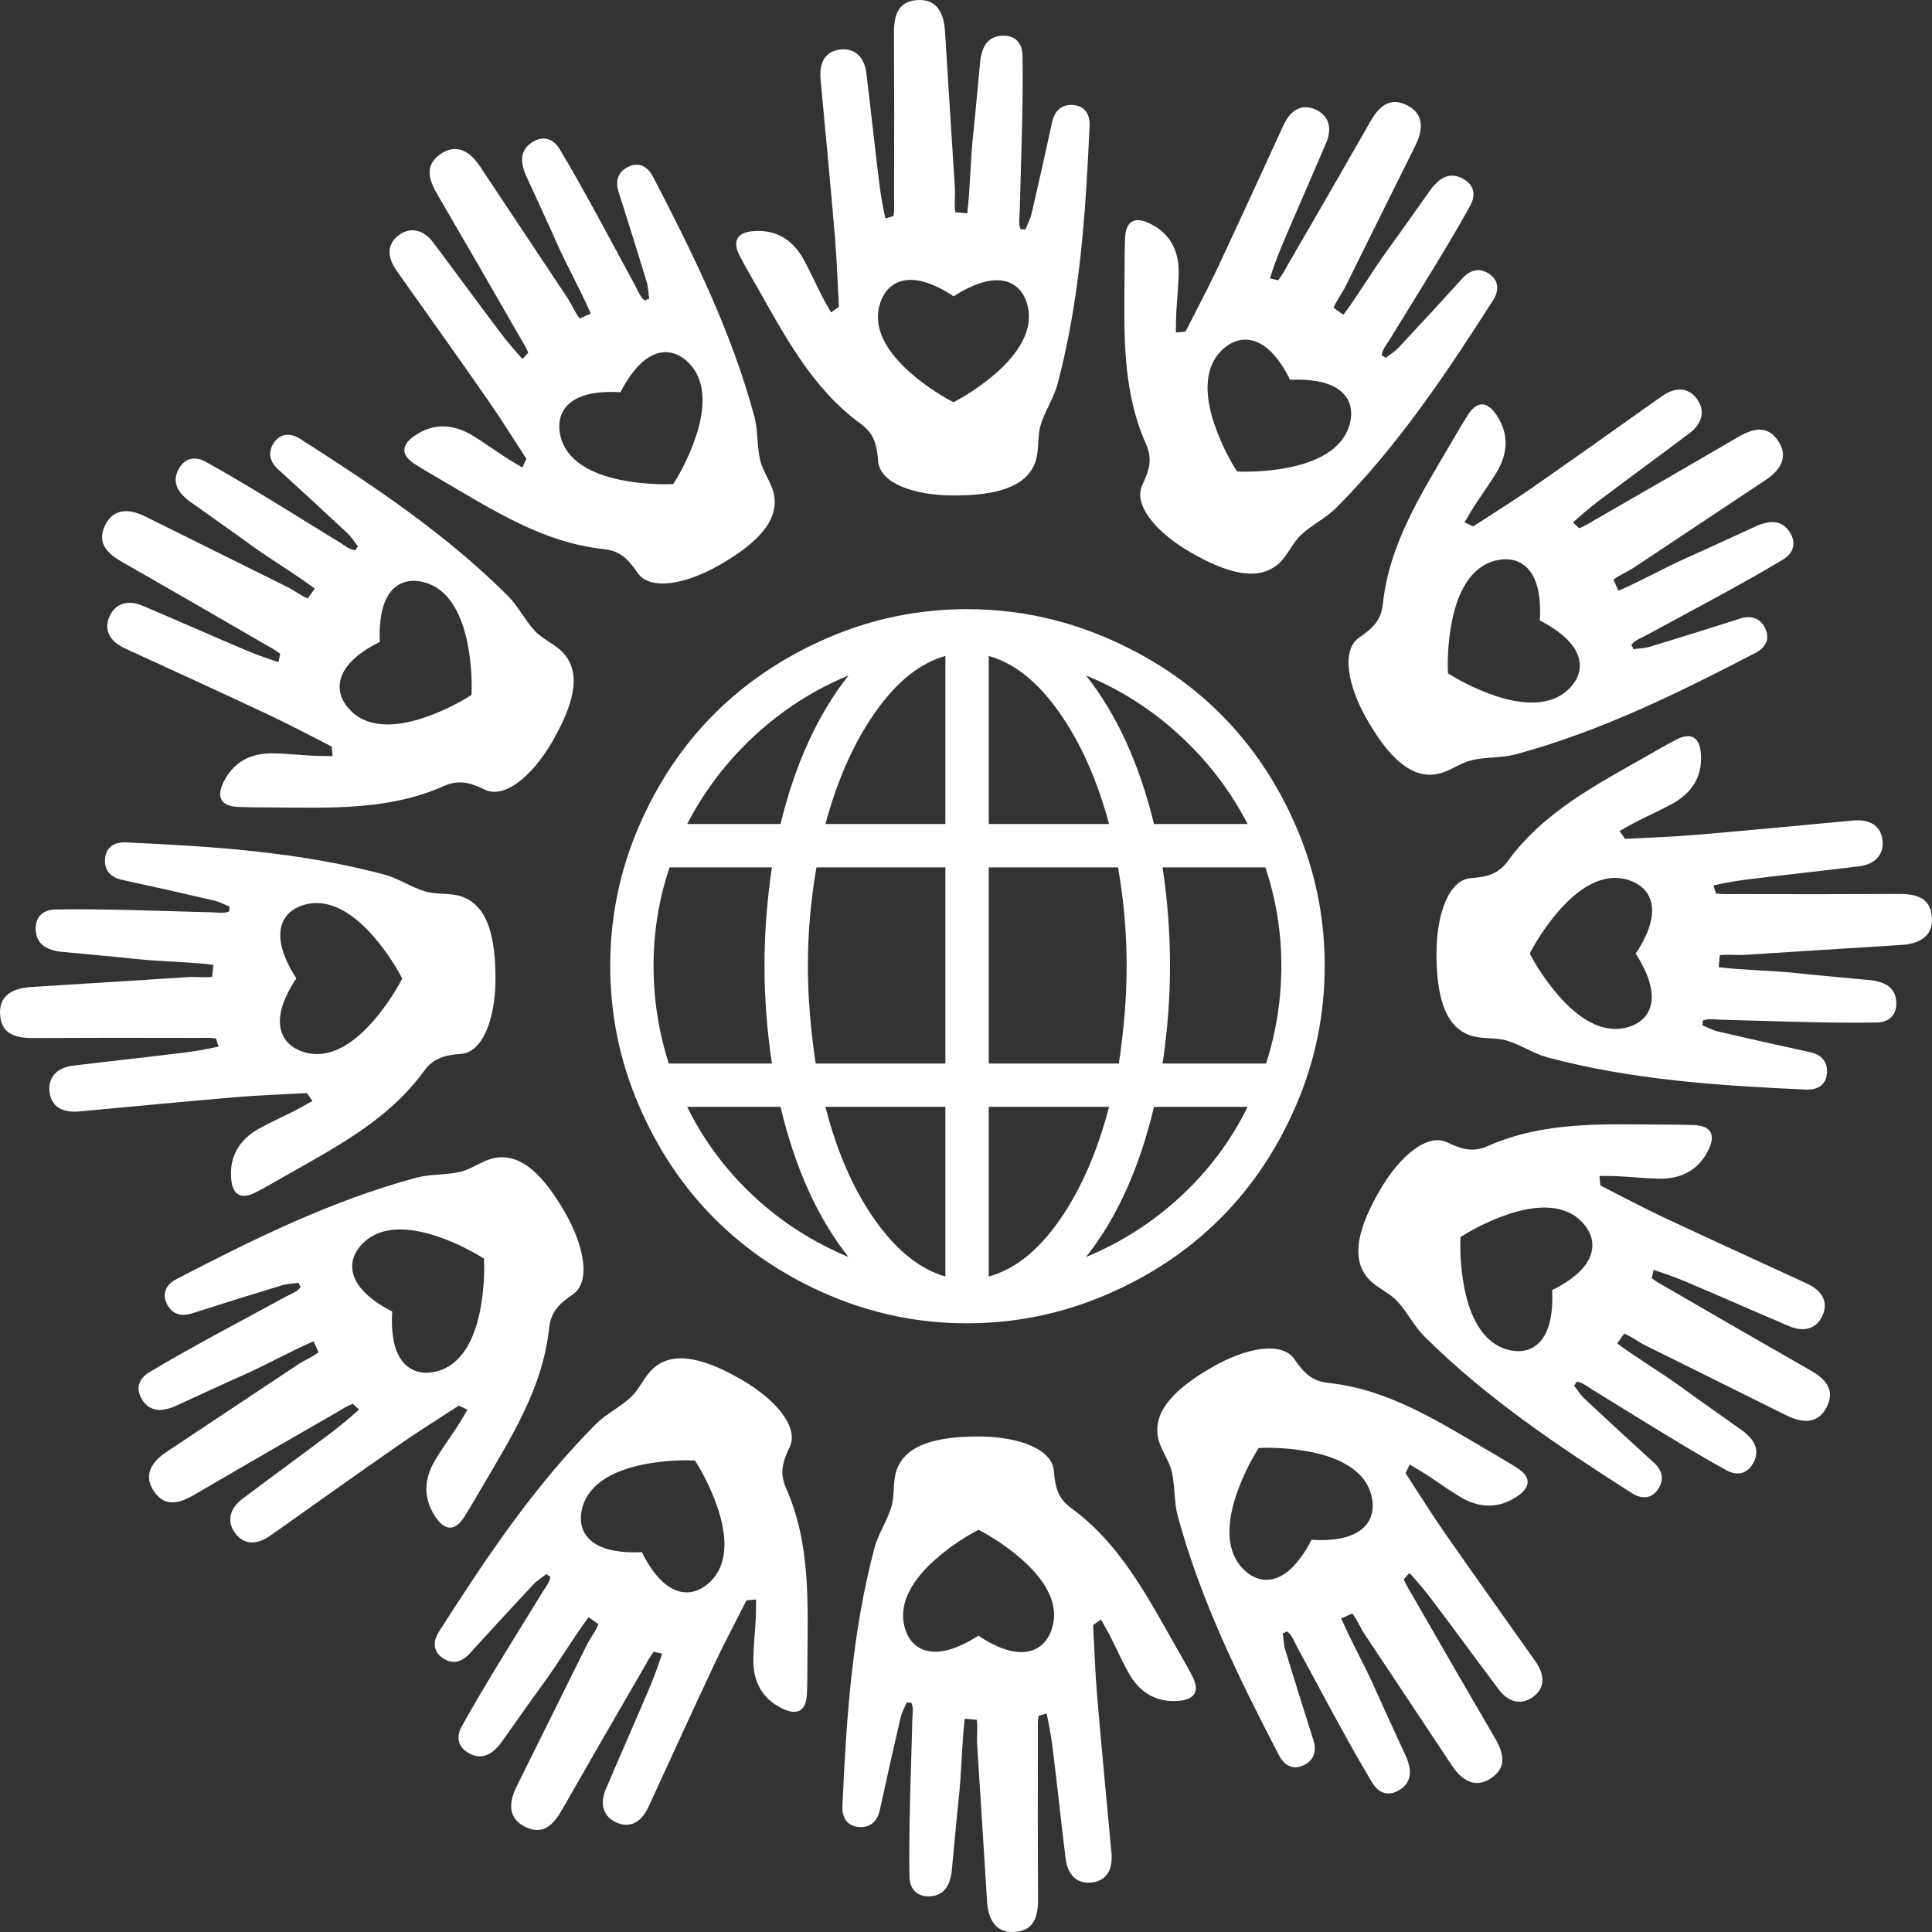 <svg xmlns="http://www.w3.org/2000/svg" id="Layer_1" data-name="Layer 1" viewBox="0 0 168.582 168.582"><rect x="0" y="0" width="168.582" height="168.582" fill="#333333" stroke="none"/><defs><style>      .cls-1 {        fill: #fff;        stroke-width: 0px;      }    </style></defs><path class="cls-1" d="M89.141,29.912c-.464.85-1.187,1.716-2.148,2.573-1.581,1.411-3.277,2.334-3.349,2.373l-.443.239-.445-.238c-.072-.039-1.785-.967-3.373-2.381-.967-.859-1.692-1.726-2.154-2.576-.637-1.176-.787-2.325-.441-3.413.421-1.333,1.374-2.067,2.68-2.067,1.404,0,2.928.883,3.743,1.435.825-.539,2.367-1.404,3.765-1.404,1.313,0,2.253.729,2.644,2.054.322,1.09.161,2.236-.479,3.405M93.717,9.172c-1.007-.112-1.681.421-1.91,1.478-.579,2.677-1.179,5.349-1.8,8.016-.113.485-.366.937-.555,1.405-.1-.147-.345.031-.409-.109-.192-.418-.073-1.126-.064-1.513.058-2.594.157-5.188.211-7.783.04-1.945.069-3.891.031-5.835-.018-.939-.496-1.656-1.526-1.713-1.009-.055-1.718.43-2.005,1.437-.068.238-.13.483-.154.728-.213,2.185-.395,4.371-.629,6.553-.236,2.21-.245,4.571-.509,6.778-.173-.007-.876-.093-1.049-.1-.097-.678.017-1.429-.028-2.11-.301-4.58-.573-9.163-.869-13.743-.118-1.826-.94-2.733-2.353-2.657-1.476.078-2.102.962-2.094,2.818.023,4.785.026,9.571.01,14.357-.001.506.039,1.178-.06,1.684-.141.009-.558.191-.699.2-.191-.847-.4-2.024-.508-2.881-.408-3.265-.751-6.537-1.152-9.803-.176-1.431-1.026-2.179-2.227-2.065-1.287.122-1.913,1.056-1.77,2.602.425,4.568.865,9.135,1.251,13.706.174,2.05.236,4.107.349,6.161-.228.16-.457.32-.685.48-.283-.512-.581-1.015-.846-1.536-.519-1.021-.983-2.072-1.536-3.074-.95-1.723-2.406-2.649-4.413-2.484-1.419.117-1.828.883-1.19,2.125.434.842.91,1.662,1.38,2.484,2.545,4.463,4.903,9.078,9.198,12.207,1.16.844,1.405,1.799,1.52,3.269.147,1.882,3.084,2.977,6.541,2.981,3.456.003,6.393-.599,7.191-2.972.338-1.005.137-2.161.445-3.174.373-1.226,1.143-2.339,1.472-3.572,1.963-7.371,2.458-14.933,2.799-22.511.045-.982-.367-1.724-1.358-1.834"></path><path class="cls-1" d="M61.302,34.773c.023.968-.17,2.079-.574,3.302-.663,2.012-1.671,3.659-1.713,3.729l-.265.429-.504.016c-.082.002-2.029.055-4.112-.376-1.267-.26-2.329-.648-3.153-1.154-1.14-.699-1.843-1.619-2.089-2.734-.302-1.365.157-2.478,1.288-3.131,1.216-.702,2.977-.699,3.959-.628.445-.879,1.347-2.4,2.558-3.099,1.137-.656,2.316-.495,3.317.458.824.782,1.257,1.855,1.288,3.188M54.895,14.523c-.928.406-1.245,1.205-.915,2.235.837,2.608,1.653,5.222,2.449,7.842.144.477.151.995.221,1.494-.159-.077-.283.199-.408.111-.375-.267-.626-.939-.812-1.278-1.247-2.277-2.458-4.573-3.708-6.846-.938-1.705-1.886-3.405-2.891-5.069-.485-.804-1.258-1.187-2.178-.721-.902.457-1.273,1.231-1.019,2.247.061.24.13.483.232.708.908,1.997,1.843,3.983,2.731,5.989.901,2.032,2.073,4.081,2.948,6.124-.152.081-.805.357-.958.438-.423-.538-.7-1.245-1.08-1.813-2.549-3.816-5.077-7.648-7.624-11.467-1.014-1.522-2.18-1.897-3.366-1.125-1.239.806-1.339,1.885-.404,3.488,2.412,4.133,4.809,8.275,7.187,12.428.252.439.623,1.001.791,1.489-.118.078-.388.444-.506.523-.589-.639-1.359-1.553-1.881-2.242-1.986-2.623-3.919-5.285-5.899-7.913-.867-1.151-1.978-1.374-2.961-.675-1.054.749-1.129,1.871-.232,3.138,2.652,3.744,5.316,7.479,7.937,11.245,1.175,1.687,2.258,3.439,3.382,5.161-.117.252-.235.505-.353.757-.501-.301-1.011-.588-1.5-.906-.96-.625-1.888-1.303-2.868-1.895-1.684-1.017-3.408-1.091-5.063.056-1.171.811-1.143,1.679.031,2.435.797.512,1.62.984,2.438,1.462,4.435,2.592,8.784,5.409,14.069,5.972,1.427.151,2.116.855,2.95,2.071,1.069,1.556,4.16,1.037,7.155-.689,2.996-1.725,5.237-3.715,4.742-6.169-.21-1.04-.961-1.94-1.201-2.971-.291-1.249-.179-2.598-.512-3.83-1.985-7.365-5.338-14.162-8.831-20.895-.452-.872-1.18-1.309-2.093-.909"></path><path class="cls-1" d="M39.624,52.902c.504.826.891,1.885,1.154,3.146.431,2.075.382,4.005.38,4.086l-.014.504-.429.266c-.07.044-1.73,1.063-3.749,1.731-1.227.408-2.341.602-3.307.577-1.337-.036-2.407-.481-3.177-1.324-.944-1.031-1.103-2.224-.45-3.355.702-1.216,2.229-2.094,3.115-2.524-.054-.984-.033-2.752.666-3.962.656-1.137,1.758-1.587,3.102-1.263,1.104.266,2.015.978,2.709,2.118M23.95,38.568c-.6.816-.476,1.666.325,2.393,2.029,1.84,4.043,3.696,6.042,5.567.363.341.629.786.939,1.184-.177.013-.146.313-.298.299-.458-.043-1.012-.499-1.343-.701-2.218-1.347-4.414-2.73-6.634-4.074-1.664-1.007-3.336-2.006-5.038-2.945-.822-.453-1.683-.398-2.247.465-.552.847-.487,1.703.242,2.456.172.178.353.353.554.497,1.785,1.276,3.588,2.527,5.36,3.821,1.796,1.309,3.836,2.498,5.615,3.829-.092.146-.518.713-.611.859-.635-.255-1.229-.729-1.841-1.03-4.117-2.031-8.222-4.085-12.336-6.119-1.64-.811-2.837-.553-3.478.709-.67,1.317-.218,2.301,1.394,3.222,4.155,2.373,8.302,4.763,12.438,7.17.438.254,1.041.555,1.429.894-.063.127-.114.579-.177.706-.828-.259-1.953-.666-2.749-1.001-3.031-1.279-6.037-2.618-9.065-3.903-1.327-.565-2.4-.201-2.902.895-.538,1.176-.042,2.185,1.368,2.833,4.169,1.916,8.343,3.82,12.496,5.771,1.861.874,3.675,1.849,5.51,2.778.024.277.048.555.073.833-.585-.011-1.17-.004-1.753-.035-1.144-.062-2.286-.185-3.43-.207-1.968-.039-3.498.759-4.358,2.58-.608,1.287-.15,2.025,1.245,2.092.946.046,1.895.043,2.842.048,5.137.027,10.312.293,15.17-1.863,1.311-.582,2.26-.317,3.591.319,1.703.813,4.121-1.182,5.852-4.174,1.731-2.992,2.677-5.836,1.022-7.714-.702-.796-1.803-1.199-2.527-1.972-.875-.937-1.453-2.16-2.357-3.061-5.402-5.386-11.704-9.596-18.096-13.68-.827-.529-1.677-.544-2.267.259"></path><path class="cls-1" d="M29.912,79.441c.85.464,1.716,1.187,2.574,2.148,1.41,1.581,2.333,3.277,2.372,3.348l.24.444-.239.445c-.039.072-.967,1.785-2.381,3.373-.859.967-1.726,1.692-2.576,2.154-1.176.637-2.325.786-3.413.441-1.333-.421-2.067-1.374-2.067-2.681,0-1.403.883-2.927,1.435-3.742-.539-.825-1.404-2.367-1.404-3.765,0-1.313.729-2.253,2.054-2.644,1.09-.322,2.236-.161,3.405.479M9.172,74.865c-.112,1.006.421,1.68,1.478,1.909,2.677.58,5.349,1.18,8.016,1.801.485.113.938.366,1.405.555-.147.1.03.345-.109.409-.418.192-1.126.073-1.513.064-2.594-.058-5.188-.158-7.783-.211-1.944-.041-3.891-.07-5.835-.031-.939.018-1.656.496-1.713,1.526-.055,1.009.43,1.718,1.437,2.005.238.068.483.13.728.154,2.185.212,4.372.395,6.553.628,2.21.237,4.571.246,6.777.51-.006.172-.093.876-.099,1.049-.678.097-1.429-.017-2.11.028-4.58.3-9.162.573-13.743.869-1.825.118-2.733.94-2.657,2.353.078,1.476.962,2.102,2.818,2.094,4.785-.023,9.572-.027,14.357-.01.507.001,1.178-.04,1.684.06.009.141.191.558.2.699-.847.19-2.024.4-2.881.508-3.265.408-6.537.751-9.802,1.152-1.432.176-2.179,1.026-2.066,2.226.122,1.288,1.056,1.914,2.602,1.77,4.568-.424,9.135-.864,13.706-1.25,2.05-.174,4.107-.236,6.161-.349.16.228.32.456.48.685-.512.283-1.015.581-1.536.846-1.021.519-2.072.982-3.074,1.536-1.723.95-2.649,2.406-2.484,4.413.117,1.419.883,1.828,2.125,1.19.842-.434,1.662-.911,2.484-1.38,4.463-2.545,9.078-4.903,12.207-9.199.844-1.159,1.799-1.404,3.269-1.519,1.882-.147,2.978-3.084,2.981-6.541.004-3.456-.599-6.393-2.972-7.191-1.005-.338-2.161-.137-3.174-.445-1.226-.373-2.339-1.143-3.572-1.472-7.371-1.963-14.933-2.458-22.511-2.799-.982-.045-1.724.367-1.834,1.358"></path><path class="cls-1" d="M34.773,107.28c.968-.023,2.079.17,3.302.574,2.013.663,3.659,1.671,3.729,1.713l.429.265.016.504c.002.082.055,2.029-.375,4.112-.261,1.267-.649,2.329-1.155,3.153-.699,1.14-1.619,1.843-2.734,2.089-1.365.302-2.478-.157-3.131-1.288-.702-1.216-.699-2.977-.628-3.959-.879-.445-2.4-1.348-3.099-2.558-.656-1.137-.495-2.316.458-3.318.782-.823,1.855-1.256,3.188-1.287M14.523,113.687c.406.928,1.205,1.245,2.235.915,2.608-.837,5.222-1.653,7.842-2.449.477-.144.995-.151,1.495-.222-.078.16.198.284.11.409-.266.375-.939.626-1.279.812-2.276,1.247-4.572,2.457-6.845,3.709-1.705.937-3.405,1.885-5.069,2.89-.804.485-1.187,1.258-.721,2.178.457.901,1.232,1.273,2.247,1.019.24-.061.483-.13.708-.231,1.998-.909,3.983-1.844,5.989-2.733,2.032-.9,4.081-2.072,6.124-2.947.081.152.358.805.438.958-.538.423-1.245.7-1.813,1.079-3.816,2.551-7.648,5.078-11.467,7.625-1.522,1.014-1.897,2.18-1.125,3.366.806,1.238,1.885,1.339,3.488.404,4.133-2.412,8.276-4.809,12.428-7.187.439-.252,1.001-.624,1.489-.791.078.118.444.388.523.506-.639.589-1.553,1.359-2.242,1.881-2.623,1.986-5.285,3.919-7.913,5.899-1.152.867-1.374,1.978-.675,2.961.749,1.054,1.87,1.129,3.138.231,3.744-2.652,7.479-5.315,11.245-7.936,1.688-1.175,3.438-2.258,5.16-3.383.253.118.506.236.758.354-.301.501-.588,1.011-.906,1.5-.625.96-1.303,1.888-1.895,2.867-1.017,1.685-1.091,3.409.056,5.064.811,1.171,1.679,1.143,2.435-.031.512-.797.984-1.62,1.462-2.438,2.592-4.435,5.41-8.784,5.972-14.069.151-1.427.855-2.116,2.071-2.95,1.556-1.069,1.037-4.16-.689-7.156-1.725-2.995-3.715-5.236-6.169-4.741-1.04.209-1.94.961-2.971,1.201-1.249.291-2.598.179-3.831.512-7.364,1.985-14.161,5.338-20.894,8.831-.872.452-1.309,1.18-.909,2.093"></path><path class="cls-1" d="M52.901,128.959c.827-.504,1.886-.892,3.147-1.154,2.075-.432,4.004-.383,4.086-.381l.504.015.266.429c.043.07,1.062,1.73,1.73,3.749.409,1.227.603,2.34.578,3.307-.036,1.337-.481,2.406-1.324,3.176-1.031.944-2.224,1.104-3.356.45-1.216-.701-2.093-2.229-2.523-3.114-.984.054-2.752.033-3.963-.666-1.137-.656-1.586-1.759-1.262-3.102.266-1.104.978-2.015,2.117-2.709M38.568,144.633c.816.6,1.666.475,2.393-.325,1.84-2.029,3.695-4.043,5.567-6.042.34-.364.786-.629,1.183-.939.014.177.314.146.3.298-.043.458-.5,1.012-.701,1.343-1.348,2.217-2.731,4.414-4.074,6.634-1.008,1.664-2.006,3.335-2.945,5.038-.454.822-.399,1.683.465,2.246.847.553,1.703.487,2.455-.241.178-.172.354-.354.498-.554,1.276-1.785,2.527-3.588,3.82-5.361,1.31-1.795,2.498-3.835,3.83-5.614.146.092.713.518.859.61-.255.636-.729,1.229-1.031,1.842-2.03,4.116-4.085,8.221-6.119,12.336-.81,1.64-.552,2.837.71,3.478,1.317.67,2.301.218,3.222-1.394,2.373-4.156,4.763-8.303,7.169-12.439.255-.437.556-1.04.895-1.428.127.062.578.113.705.176-.258.829-.665,1.954-1,2.75-1.279,3.031-2.618,6.037-3.904,9.065-.563,1.327-.201,2.4.895,2.902,1.177.538,2.185.042,2.834-1.369,1.917-4.168,3.82-8.343,5.77-12.495.875-1.862,1.85-3.675,2.778-5.51.278-.025.556-.049.833-.073-.01.585-.003,1.17-.034,1.753-.062,1.144-.186,2.286-.207,3.43-.039,1.968.758,3.497,2.58,4.358,1.287.608,2.024.15,2.092-1.245.046-.946.043-1.895.047-2.842.028-5.137.294-10.312-1.862-15.171-.582-1.311-.317-2.259.318-3.59.814-1.704-1.182-4.121-4.173-5.852-2.992-1.731-5.836-2.678-7.714-1.022-.796.702-1.2,1.803-1.972,2.526-.937.876-2.16,1.454-3.062,2.358-5.385,5.401-9.595,11.704-13.679,18.095-.53.828-.544,1.677.259,2.268"></path><path class="cls-1" d="M79.441,138.67c.464-.85,1.187-1.716,2.148-2.573,1.581-1.412,3.277-2.334,3.348-2.373l.444-.24.445.239c.072.039,1.785.967,3.373,2.381.967.859,1.692,1.726,2.154,2.576.637,1.176.786,2.325.441,3.413-.421,1.333-1.374,2.067-2.681,2.067-1.403,0-2.927-.883-3.742-1.435-.825.538-2.367,1.404-3.765,1.404-1.312,0-2.253-.729-2.644-2.054-.322-1.09-.161-2.236.479-3.405M74.865,159.41c1.007.112,1.68-.421,1.909-1.478.58-2.677,1.18-5.349,1.801-8.016.113-.485.366-.938.555-1.405.1.147.345-.03.409.109.192.418.073,1.126.064,1.513-.058,2.594-.157,5.188-.211,7.782-.04,1.945-.07,3.892-.032,5.836.019.939.497,1.656,1.527,1.713,1.009.055,1.718-.43,2.005-1.437.068-.238.13-.483.154-.728.213-2.185.395-4.372.628-6.553.237-2.21.246-4.571.51-6.778.172.007.876.093,1.049.1.097.678-.017,1.429.028,2.11.3,4.58.573,9.162.869,13.743.118,1.825.94,2.733,2.353,2.657,1.476-.078,2.102-.962,2.094-2.818-.023-4.785-.027-9.572-.01-14.357.001-.507-.04-1.178.06-1.685.141-.008.558-.19.699-.199.19.847.401,2.024.508,2.881.408,3.265.751,6.537,1.152,9.802.176,1.431,1.026,2.18,2.226,2.066,1.288-.122,1.914-1.056,1.77-2.602-.424-4.568-.864-9.135-1.25-13.706-.174-2.05-.236-4.108-.35-6.161.229-.16.457-.32.686-.48.283.512.581,1.015.846,1.536.519,1.021.982,2.072,1.536,3.074.95,1.723,2.406,2.649,4.413,2.484,1.419-.118,1.828-.883,1.19-2.125-.434-.842-.911-1.661-1.38-2.485-2.545-4.462-4.903-9.077-9.198-12.206-1.16-.844-1.405-1.799-1.52-3.269-.148-1.882-3.084-2.978-6.541-2.981-3.456-.004-6.393.599-7.191,2.972-.338,1.005-.137,2.16-.445,3.173-.373,1.227-1.143,2.34-1.472,3.573-1.963,7.371-2.458,14.933-2.799,22.511-.045.981.367,1.724,1.358,1.834"></path><path class="cls-1" d="M107.279,133.809c-.022-.968.171-2.079.574-3.302.664-2.012,1.671-3.659,1.714-3.729l.264-.429.505-.016c.082-.003,2.029-.055,4.112.375,1.267.261,2.329.649,3.153,1.155,1.14.699,1.843,1.619,2.088,2.734.302,1.365-.156,2.478-1.288,3.131-1.215.702-2.976.699-3.958.628-.445.879-1.348,2.4-2.559,3.099-1.136.656-2.316.494-3.317-.458-.823-.782-1.256-1.855-1.288-3.188M113.687,154.059c.928-.406,1.244-1.205.914-2.235-.836-2.608-1.653-5.222-2.448-7.842-.145-.477-.152-.995-.222-1.494.16.077.283-.199.408-.11.376.265.627.938.813,1.277,1.247,2.277,2.457,4.572,3.708,6.846.938,1.705,1.885,3.405,2.891,5.069.485.804,1.258,1.187,2.177.721.902-.457,1.274-1.231,1.019-2.247-.06-.24-.129-.483-.231-.708-.908-1.998-1.843-3.983-2.732-5.989-.9-2.032-2.073-4.081-2.948-6.124.153-.081.806-.358.959-.438.423.538.7,1.245,1.079,1.812,2.55,3.817,5.078,7.649,7.624,11.468,1.015,1.522,2.181,1.897,3.367,1.125,1.238-.806,1.339-1.885.404-3.488-2.412-4.133-4.809-8.276-7.187-12.428-.252-.439-.624-1.001-.791-1.489.118-.078.388-.444.506-.523.588.639,1.359,1.553,1.881,2.242,1.986,2.623,3.919,5.285,5.898,7.913.868,1.151,1.979,1.374,2.961.675,1.055-.749,1.129-1.871.232-3.138-2.652-3.744-5.316-7.479-7.936-11.245-1.175-1.688-2.258-3.438-3.383-5.161.118-.252.236-.505.354-.757.501.301,1.011.588,1.5.906.96.625,1.887,1.303,2.867,1.895,1.685,1.017,3.408,1.091,5.064-.056,1.17-.811,1.142-1.679-.032-2.435-.796-.512-1.619-.984-2.437-1.462-4.435-2.592-8.785-5.41-14.069-5.972-1.427-.151-2.116-.855-2.951-2.071-1.069-1.556-4.159-1.037-7.155.689-2.995,1.725-5.237,3.715-4.742,6.169.21,1.04.962,1.94,1.202,2.971.29,1.249.179,2.598.511,3.831,1.986,7.364,5.338,14.161,8.832,20.894.452.872,1.18,1.309,2.093.909"></path><path class="cls-1" d="M128.959,115.681c-.504-.827-.892-1.886-1.154-3.147-.432-2.075-.383-4.005-.381-4.086l.015-.504.429-.266c.07-.043,1.729-1.063,3.749-1.731,1.227-.408,2.34-.602,3.307-.577,1.337.036,2.406.481,3.176,1.324.944,1.031,1.104,2.224.45,3.356-.701,1.215-2.229,2.093-3.114,2.523.054.984.033,2.752-.666,3.963-.656,1.137-1.759,1.586-3.102,1.262-1.104-.266-2.016-.978-2.709-2.117M144.633,130.014c.6-.816.475-1.666-.325-2.393-2.029-1.84-4.043-3.696-6.042-5.567-.364-.34-.629-.786-.94-1.183.178-.014.147-.314.299-.3.458.043,1.012.5,1.342.701,2.218,1.348,4.415,2.73,6.635,4.074,1.664,1.008,3.335,2.006,5.038,2.945.822.454,1.683.399,2.246-.465.553-.847.487-1.703-.241-2.455-.172-.178-.354-.354-.554-.498-1.785-1.276-3.588-2.527-5.361-3.82-1.795-1.31-3.835-2.498-5.614-3.83.091-.146.518-.713.61-.859.636.255,1.229.729,1.842,1.03,4.116,2.031,8.221,4.086,12.336,6.12,1.64.81,2.837.552,3.478-.71.67-1.317.218-2.301-1.394-3.222-4.156-2.373-8.303-4.763-12.438-7.169-.439-.255-1.041-.556-1.43-.895.063-.127.114-.579.177-.705.829.258,1.954.665,2.75,1,3.031,1.279,6.037,2.618,9.065,3.904,1.327.563,2.4.201,2.902-.895.538-1.177.042-2.185-1.369-2.834-4.168-1.917-8.343-3.82-12.495-5.77-1.862-.875-3.675-1.849-5.51-2.779-.025-.277-.049-.555-.073-.833.585.011,1.17.004,1.753.035,1.144.062,2.286.185,3.43.208,1.968.038,3.497-.76,4.358-2.581.608-1.287.15-2.025-1.245-2.092-.946-.046-1.895-.043-2.842-.047-5.137-.028-10.312-.294-15.171,1.862-1.31.582-2.259.317-3.59-.319-1.704-.813-4.121,1.182-5.852,4.174-1.731,2.992-2.678,5.836-1.022,7.714.702.796,1.803,1.2,2.526,1.972.876.937,1.454,2.16,2.358,3.062,5.401,5.385,11.704,9.595,18.095,13.679.828.529,1.677.544,2.268-.259"></path><path class="cls-1" d="M138.669,89.141c-.85-.464-1.715-1.187-2.573-2.148-1.411-1.581-2.333-3.277-2.372-3.349l-.24-.443.239-.445c.039-.073.967-1.785,2.381-3.373.859-.967,1.726-1.692,2.576-2.154,1.176-.637,2.324-.787,3.412-.442,1.334.422,2.068,1.375,2.068,2.681,0,1.404-.884,2.928-1.435,3.743.538.825,1.404,2.367,1.404,3.765,0,1.313-.73,2.253-2.055,2.644-1.089.322-2.235.161-3.405-.479M159.41,93.717c.112-1.007-.421-1.68-1.478-1.91-2.677-.579-5.349-1.179-8.016-1.8-.485-.113-.938-.367-1.405-.555.147-.1-.031-.345.108-.409.418-.192,1.127-.073,1.513-.064,2.595.058,5.188.157,7.783.211,1.945.04,3.891.069,5.836.031.938-.018,1.656-.496,1.712-1.526.056-1.009-.429-1.718-1.436-2.005-.239-.068-.483-.13-.729-.154-2.184-.213-4.371-.395-6.552-.628-2.21-.237-4.571-.246-6.778-.51.006-.172.093-.876.1-1.049.677-.097,1.428.016,2.109-.028,4.581-.3,9.163-.573,13.744-.869,1.825-.118,2.733-.94,2.657-2.353-.078-1.476-.963-2.103-2.819-2.094-4.785.023-9.571.026-14.356.01-.507-.001-1.179.039-1.685-.06-.009-.141-.191-.558-.2-.699.847-.191,2.025-.401,2.882-.508,3.265-.408,6.537-.751,9.802-1.152,1.431-.176,2.179-1.026,2.066-2.227-.122-1.287-1.056-1.913-2.602-1.77-4.568.425-9.135.864-13.707,1.251-2.049.174-4.107.236-6.161.349-.159-.228-.32-.457-.479-.685.512-.283,1.015-.582,1.535-.846,1.022-.519,2.072-.983,3.074-1.536,1.724-.95,2.65-2.406,2.484-4.413-.117-1.419-.882-1.828-2.124-1.19-.842.434-1.662.911-2.485,1.38-4.463,2.545-9.077,4.902-12.207,9.198-.844,1.16-1.798,1.405-3.268,1.52-1.883.147-2.978,3.084-2.982,6.541-.003,3.456.6,6.393,2.973,7.191,1.005.338,2.16.137,3.173.445,1.227.373,2.339,1.143,3.573,1.472,7.37,1.963,14.933,2.458,22.511,2.799.981.045,1.724-.367,1.834-1.358"></path><path class="cls-1" d="M133.809,61.303c-.968.022-2.079-.171-3.302-.574-2.013-.664-3.659-1.672-3.729-1.714l-.43-.265-.015-.504c-.003-.082-.056-2.029.375-4.112.261-1.267.649-2.329,1.154-3.153.7-1.14,1.62-1.843,2.735-2.089,1.365-.301,2.478.157,3.131,1.288.702,1.216.699,2.977.628,3.959.879.445,2.4,1.348,3.099,2.558.656,1.137.494,2.316-.458,3.318-.782.823-1.855,1.256-3.188,1.288M154.059,54.895c-.406-.928-1.205-1.245-2.235-.915-2.608.837-5.222,1.653-7.842,2.449-.477.145-.995.151-1.494.222.077-.16-.199-.283-.111-.409.266-.375.939-.626,1.278-.812,2.277-1.247,4.572-2.457,6.846-3.708,1.705-.938,3.405-1.886,5.069-2.891.804-.485,1.187-1.258.721-2.178-.457-.901-1.231-1.273-2.247-1.018-.24.06-.483.129-.708.231-1.998.908-3.983,1.843-5.989,2.732-2.032.9-4.081,2.073-6.124,2.947-.081-.152-.358-.805-.438-.958.538-.423,1.245-.7,1.812-1.079,3.817-2.55,7.649-5.078,11.468-7.624,1.522-1.015,1.897-2.181,1.124-3.367-.805-1.238-1.884-1.339-3.487-.404-4.133,2.412-8.276,4.809-12.428,7.187-.439.253-1.001.624-1.489.791-.078-.118-.444-.388-.523-.506.639-.589,1.554-1.359,2.242-1.881,2.623-1.986,5.285-3.919,7.913-5.898,1.151-.868,1.374-1.979.675-2.962-.749-1.054-1.871-1.129-3.138-.231-3.744,2.652-7.479,5.315-11.245,7.936-1.688,1.175-3.438,2.258-5.161,3.383-.252-.118-.505-.236-.757-.354.301-.501.588-1.011.906-1.5.626-.96,1.303-1.887,1.895-2.867,1.017-1.685,1.091-3.408-.056-5.064-.811-1.171-1.679-1.142-2.435.032-.512.796-.984,1.619-1.462,2.437-2.592,4.435-5.41,8.784-5.972,14.069-.151,1.427-.855,2.116-2.071,2.951-1.556,1.069-1.037,4.159.689,7.155,1.725,2.995,3.715,5.237,6.169,4.741,1.04-.209,1.94-.961,2.971-1.201,1.249-.291,2.598-.179,3.83-.511,7.365-1.986,14.161-5.338,20.895-8.832.872-.452,1.309-1.18.909-2.093"></path><path class="cls-1" d="M115.681,39.623c-.827.504-1.886.892-3.147,1.154-2.075.431-4.004.383-4.086.38l-.504-.014-.266-.429c-.043-.07-1.063-1.73-1.731-3.749-.408-1.227-.602-2.341-.577-3.307.037-1.337.481-2.407,1.324-3.176,1.031-.944,2.224-1.104,3.355-.451,1.216.702,2.094,2.229,2.524,3.115.984-.054,2.752-.033,3.963.666,1.136.656,1.586,1.759,1.262,3.101-.266,1.105-.978,2.016-2.117,2.71M130.014,23.949c-.816-.6-1.666-.475-2.393.325-1.84,2.029-3.696,4.043-5.567,6.042-.34.363-.786.629-1.183.939-.013-.177-.314-.146-.3-.298.043-.458.5-1.012.701-1.343,1.348-2.218,2.73-4.414,4.074-6.634,1.008-1.664,2.006-3.335,2.945-5.038.454-.822.399-1.683-.465-2.246-.847-.553-1.703-.487-2.455.241-.178.172-.354.353-.498.554-1.276,1.785-2.527,3.588-3.821,5.361-1.309,1.795-2.497,3.835-3.829,5.614-.146-.092-.713-.518-.859-.61.255-.636.729-1.229,1.03-1.842,2.031-4.117,4.086-8.221,6.12-12.336.81-1.64.552-2.837-.71-3.478-1.317-.67-2.301-.218-3.222,1.394-2.373,4.156-4.763,8.303-7.169,12.438-.255.439-.556,1.041-.895,1.429-.126-.063-.579-.114-.705-.176.258-.829.665-1.954,1-2.75,1.279-3.031,2.618-6.037,3.904-9.065.563-1.327.201-2.4-.895-2.902-1.177-.538-2.185-.042-2.834,1.369-1.917,4.168-3.82,8.343-5.77,12.495-.875,1.861-1.849,3.675-2.779,5.51-.277.025-.555.049-.832.073.01-.585.003-1.17.035-1.753.061-1.144.184-2.286.207-3.43.038-1.968-.76-3.497-2.58-4.358-1.288-.608-2.025-.15-2.093,1.245-.046.946-.043,1.895-.047,2.842-.028,5.137-.294,10.312,1.862,15.17.582,1.311.317,2.26-.318,3.591-.814,1.704,1.181,4.121,4.173,5.852,2.992,1.731,5.836,2.677,7.714,1.022.796-.702,1.2-1.803,1.972-2.526.937-.876,2.16-1.454,3.062-2.358,5.385-5.402,9.595-11.703,13.679-18.096.529-.827.544-1.676-.259-2.267"></path><path class="cls-1" d="M101.444,92.8h9.034c.887-2.773,1.329-5.613,1.329-8.524,0-2.976-.466-5.84-1.396-8.589h-8.967c.434,2.884.649,5.748.649,8.589,0,2.796-.215,5.637-.649,8.524M94.765,109.684c3.067-1.273,5.828-3.032,8.259-5.289,2.442-2.26,4.387-4.862,5.84-7.812h-8.168c-1.273,5.351-3.25,9.721-5.931,13.101M94.765,58.939c2.681,3.402,4.658,7.725,5.931,12.964h8.168c-1.5-2.902-3.466-5.477-5.908-7.723-2.431-2.248-5.168-3.993-8.191-5.241M86.275,111.384c2.261-.616,4.317-2.251,6.176-4.915,1.857-2.663,3.3-5.961,4.323-9.886h-10.499v14.801ZM86.275,92.8h11.353c.454-3.023.681-5.864.681-8.524,0-2.862-.25-5.725-.751-8.589h-11.283v17.113ZM86.275,71.903h10.499c-1.043-3.88-2.504-7.142-4.373-9.782-1.87-2.643-3.91-4.27-6.126-4.883v14.665ZM72.026,96.583c1.002,3.925,2.443,7.216,4.319,9.868,1.875,2.652,3.919,4.296,6.147,4.933v-14.801h-10.466ZM72.026,71.903h10.466v-14.665c-2.204.613-4.24,2.24-6.102,4.883-1.862,2.64-3.318,5.902-4.364,9.782M70.494,84.276c0,2.66.227,5.501.68,8.524h11.318v-17.113h-11.25c-.5,2.864-.748,5.727-.748,8.589M59.96,96.583c1.453,2.95,3.397,5.552,5.828,7.812,2.431,2.257,5.183,4.016,8.251,5.289-2.682-3.38-4.659-7.75-5.932-13.101h-8.147ZM59.96,71.903h8.147c1.273-5.239,3.25-9.562,5.932-12.964-3.023,1.248-5.752,2.993-8.183,5.241-2.431,2.246-4.396,4.821-5.896,7.723M57.028,84.276c0,2.911.442,5.751,1.329,8.524h8.999c-.431-2.887-.649-5.728-.649-8.524,0-2.841.218-5.705.649-8.589h-8.931c-.931,2.749-1.397,5.613-1.397,8.589M55.72,96.395c-1.647-3.851-2.475-7.891-2.475-12.119,0-4.226.828-8.26,2.475-12.102,1.65-3.839,3.863-7.145,6.647-9.918,2.785-2.773,6.091-4.982,9.933-6.629,3.84-1.648,7.867-2.472,12.078-2.472,4.205,0,8.238.824,12.101,2.472,3.863,1.647,7.187,3.856,9.977,6.629,2.791,2.773,5.01,6.079,6.66,9.918,1.653,3.842,2.474,7.876,2.474,12.102,0,4.228-.821,8.268-2.474,12.119-1.65,3.851-3.869,7.169-6.66,9.954-2.79,2.784-6.114,5-9.977,6.646-3.863,1.647-7.896,2.473-12.101,2.473-4.211,0-8.238-.826-12.078-2.473-3.842-1.646-7.148-3.862-9.933-6.646-2.784-2.785-4.997-6.103-6.647-9.954"></path></svg>